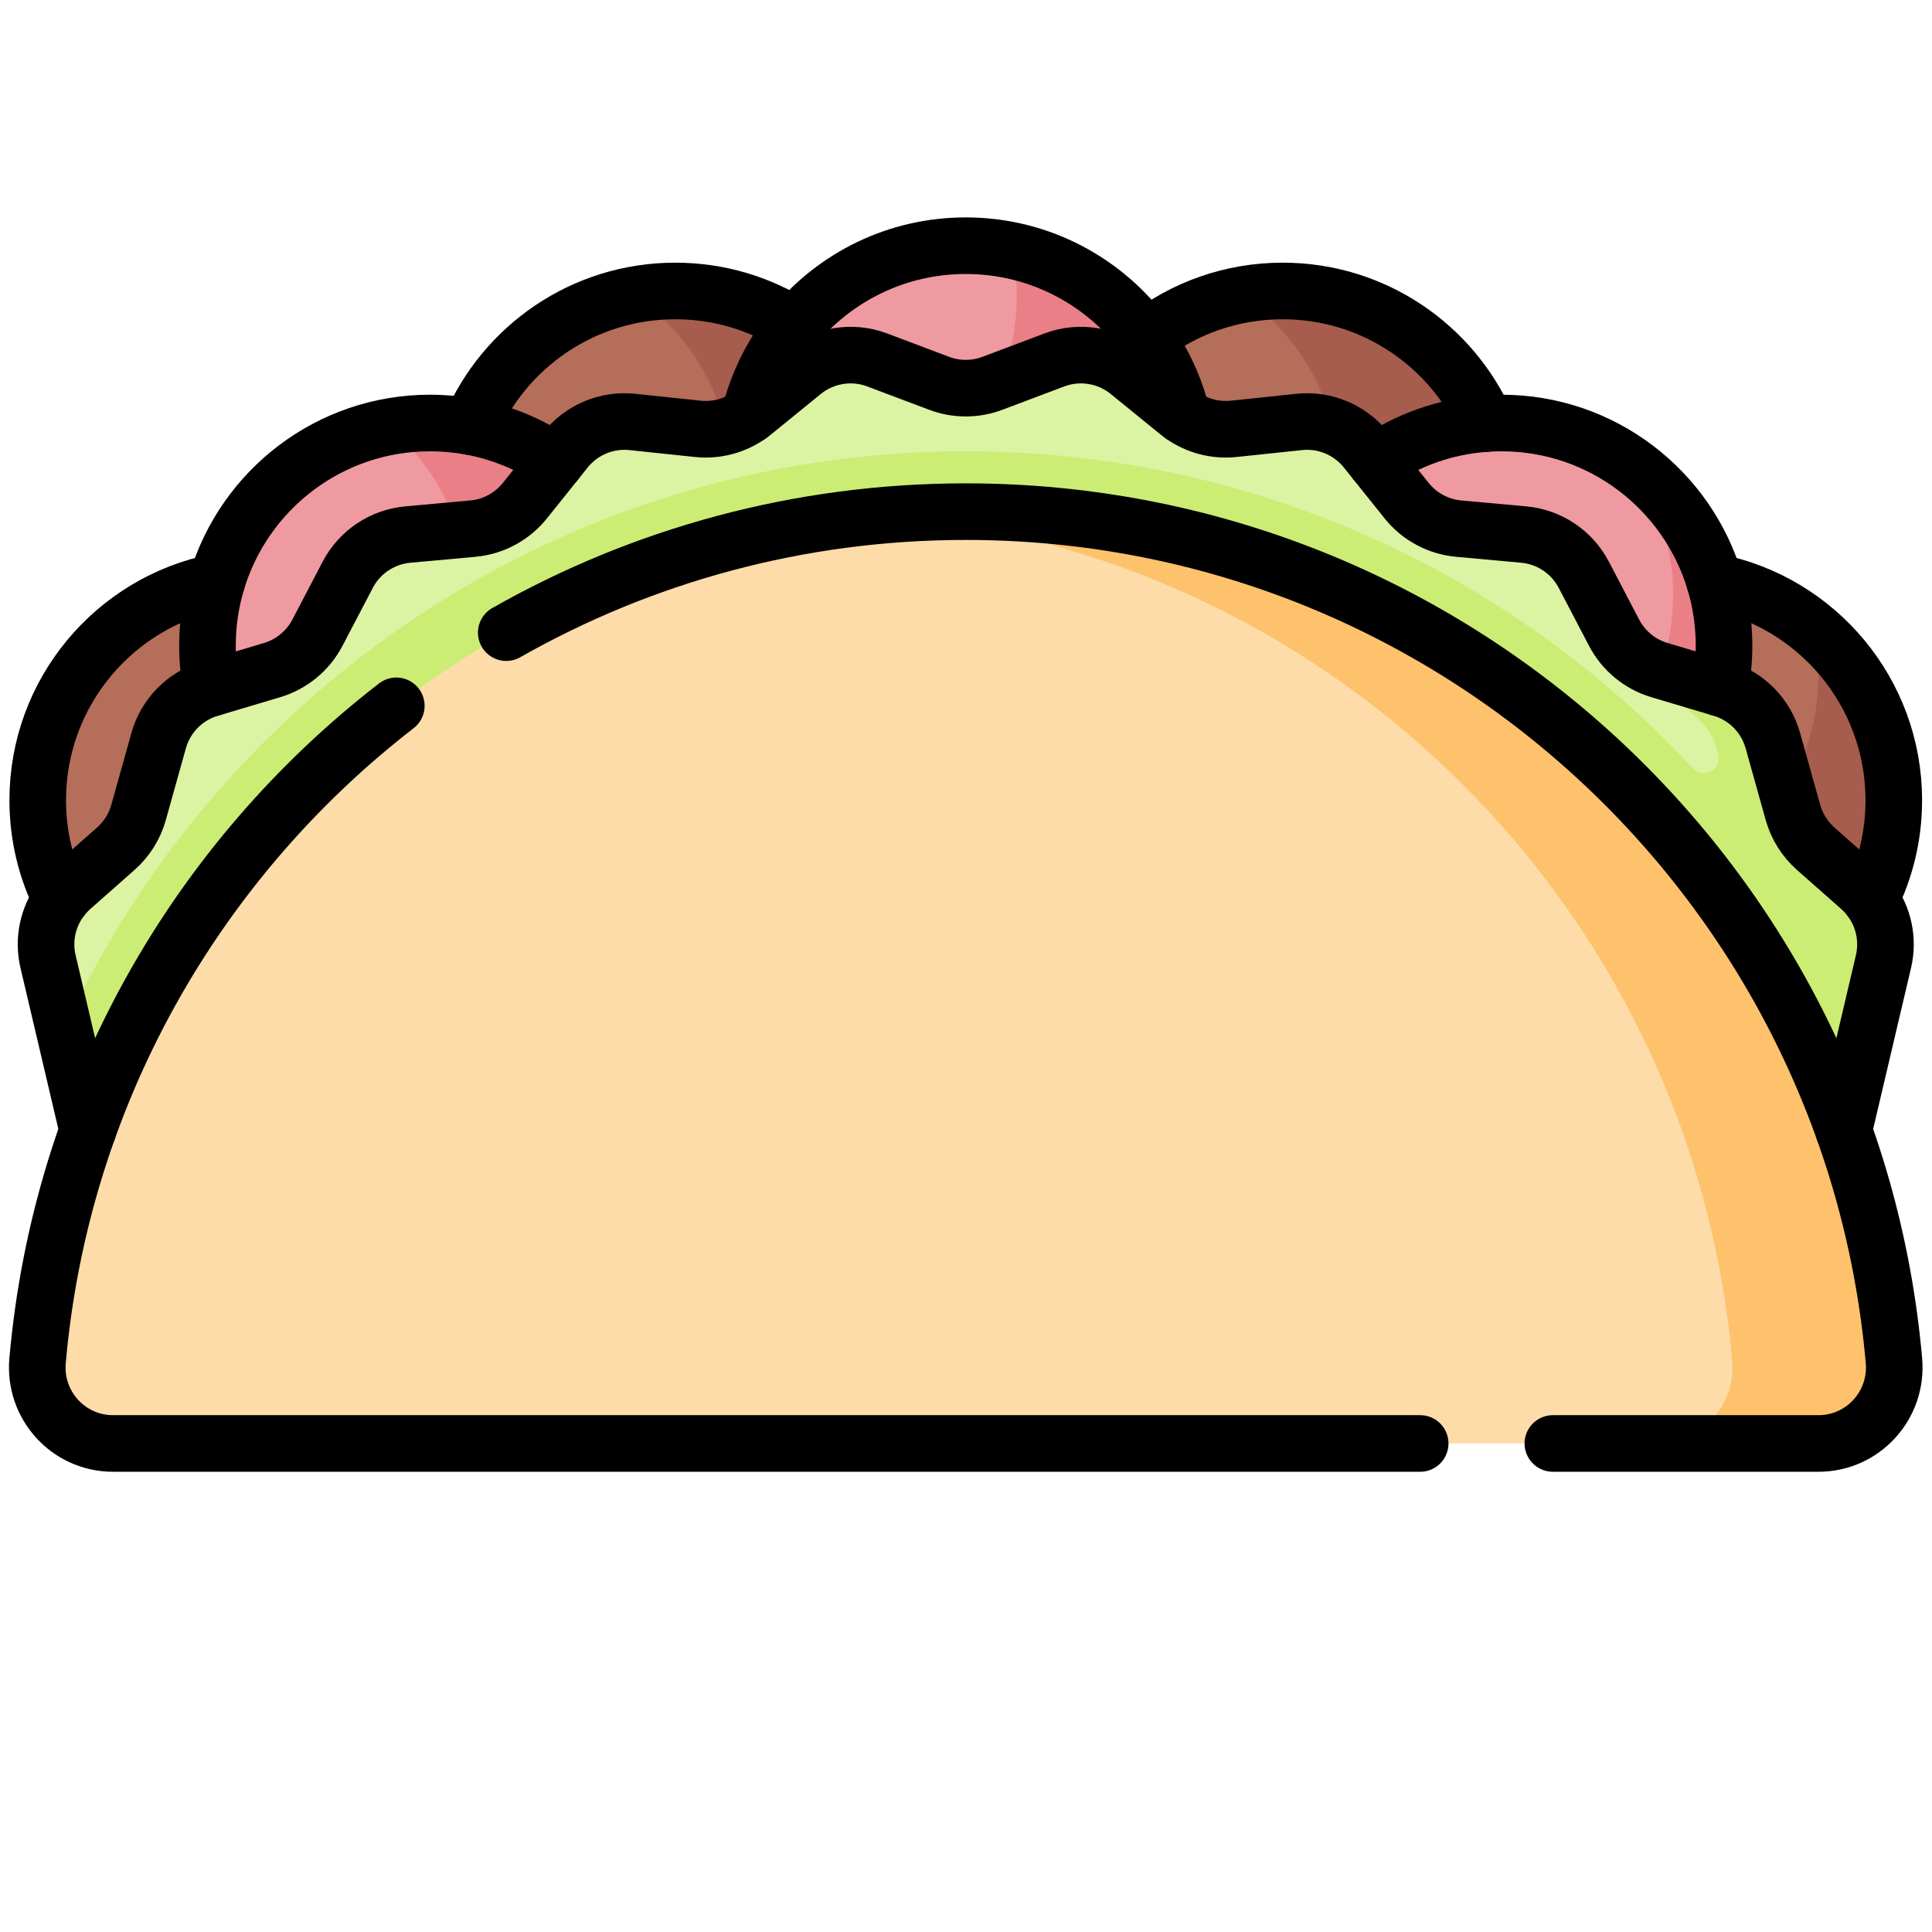 <svg xmlns="http://www.w3.org/2000/svg" xmlns:svg="http://www.w3.org/2000/svg" id="svg9276" width="682.667" height="682.667" viewBox="0 0 682.667 682.667"><defs id="defs9280"><clipPath id="clipPath9290"><path d="M 0,512 H 512 V 0 H 0 Z" id="path9288"></path></clipPath></defs><g id="g9282" transform="matrix(1.333,0,0,-1.333,0,682.667)"><g id="g9284"><g id="g9286" clip-path="url(#clipPath9290)"><g id="g9292" transform="translate(238,376)"><path d="m 0,0 c 0,-32.585 -26.415,-59 -59,-59 -32.585,0 -59,26.415 -59,59 0,32.585 26.415,59 59,59 C -26.415,59 0,32.585 0,0" style="fill:#b46e5a;fill-opacity:1;fill-rule:nonzero;stroke:none" id="path9294"></path></g><g id="g9296" transform="translate(179,435)"><path d="M 0,0 C -3.78,0 -7.472,-0.37 -11.054,-1.049 4.663,-11.648 15,-29.617 15,-50 15,-78.805 -5.647,-102.774 -32.945,-107.951 -23.537,-114.295 -12.201,-118 0,-118 c 32.585,0 59,26.415 59,59 C 59,-26.415 32.585,0 0,0" style="fill:#a65d4e;fill-opacity:1;fill-rule:nonzero;stroke:none" id="path9298"></path></g><g id="g9300" transform="translate(399,376)"><path d="m 0,0 c 0,-32.585 -26.415,-59 -59,-59 -32.585,0 -59,26.415 -59,59 0,32.585 26.415,59 59,59 C -26.415,59 0,32.585 0,0" style="fill:#b46e5a;fill-opacity:1;fill-rule:nonzero;stroke:none" id="path9302"></path></g><g id="g9304" transform="translate(340,435)"><path d="M 0,0 C -3.78,0 -7.472,-0.37 -11.054,-1.049 4.663,-11.648 15,-29.617 15,-50 15,-78.805 -5.647,-102.774 -32.945,-107.951 -23.537,-114.295 -12.201,-118 0,-118 c 32.585,0 59,26.415 59,59 C 59,-26.415 32.585,0 0,0" style="fill:#a65d4e;fill-opacity:1;fill-rule:nonzero;stroke:none" id="path9306"></path></g><g id="g9308" transform="translate(502,300)"><path d="m 0,0 c 0,-32.585 -26.415,-59 -59,-59 -32.585,0 -59,26.415 -59,59 0,32.585 26.415,59 59,59 C -26.415,59 0,32.585 0,0" style="fill:#b46e5a;fill-opacity:1;fill-rule:nonzero;stroke:none" id="path9310"></path></g><g id="g9312" transform="translate(480.685,345.392)"><path d="m 0,0 c 0.855,-3.997 1.314,-8.14 1.314,-12.392 0,-22.472 -12.566,-42.006 -31.052,-51.969 -8.292,-15.358 -23.189,-26.624 -40.893,-29.982 9.408,-6.344 20.744,-10.049 32.945,-10.049 32.585,0 59,26.415 59,59 C 21.314,-27.137 13.021,-10.823 0,0" style="fill:#a65d4e;fill-opacity:1;fill-rule:nonzero;stroke:none" id="path9314"></path></g><g id="g9316" transform="translate(128,300)"><path d="m 0,0 c 0,-32.585 -26.415,-59 -59,-59 -32.585,0 -59,26.415 -59,59 0,32.585 26.415,59 59,59 C -26.415,59 0,32.585 0,0" style="fill:#b46e5a;fill-opacity:1;fill-rule:nonzero;stroke:none" id="path9318"></path></g><g id="g9320" transform="translate(173,341)"><path d="m 0,0 c 0,-32.585 -26.415,-59 -59,-59 -32.585,0 -59,26.415 -59,59 0,32.585 26.415,59 59,59 C -26.415,59 0,32.585 0,0" style="fill:#ef9aa0;fill-opacity:1;fill-rule:nonzero;stroke:none" id="path9322"></path></g><g id="g9324" transform="translate(114,400)"><path d="M 0,0 C -3.708,0 -7.33,-0.358 -10.847,-1.012 1.901,-11.835 10,-27.967 10,-46 10,-74.877 -10.752,-98.893 -38.153,-103.988 -27.865,-112.721 -14.552,-118 0,-118 c 32.585,0 59,26.415 59,59 C 59,-26.415 32.585,0 0,0" style="fill:#ea7f87;fill-opacity:1;fill-rule:nonzero;stroke:none" id="path9326"></path></g><g id="g9328" transform="translate(315,388)"><path d="m 0,0 c 0,-32.585 -26.415,-59 -59,-59 -32.585,0 -59,26.415 -59,59 0,32.585 26.415,59 59,59 C -26.415,59 0,32.585 0,0" style="fill:#ef9aa0;fill-opacity:1;fill-rule:nonzero;stroke:none" id="path9330"></path></g><g id="g9332" transform="translate(268.224,445.724)"><path d="m 0,0 c 0.831,-3.945 1.276,-8.032 1.276,-12.224 0,-32.585 -26.416,-59 -59,-59 -4.193,0 -8.28,0.444 -12.225,1.275 5.631,-26.717 29.332,-46.775 57.725,-46.775 32.584,0 59,26.415 59,59 C 46.776,-29.332 26.717,-5.631 0,0" style="fill:#ea7f87;fill-opacity:1;fill-rule:nonzero;stroke:none" id="path9334"></path></g><g id="g9336" transform="translate(339,341)"><path d="m 0,0 c 0,-32.585 26.415,-59 59,-59 32.585,0 59,26.415 59,59 C 118,32.585 91.585,59 59,59 26.415,59 0,32.585 0,0" style="fill:#ef9aa0;fill-opacity:1;fill-rule:nonzero;stroke:none" id="path9338"></path></g><g id="g9340" transform="translate(432.411,388.911)"><path d="m 0,0 c 6.97,-9.688 11.089,-21.565 11.089,-34.411 0,-32.585 -26.416,-59 -59,-59 -12.846,0 -24.724,4.118 -34.412,11.089 10.711,-14.886 28.173,-24.589 47.912,-24.589 32.584,0 59,26.415 59,59 C 24.589,-28.172 14.886,-10.71 0,0" style="fill:#ea7f87;fill-opacity:1;fill-rule:nonzero;stroke:none" id="path9342"></path></g><g id="g9344" transform="translate(256,166.87)"><path d="m 0,0 h 222 l 21.259,90.351 c 1.688,7.173 -0.705,14.693 -6.228,19.571 l -11.741,10.37 c -2.892,2.554 -4.983,5.891 -6.022,9.607 l -5.316,19.023 c -1.849,6.617 -6.965,11.822 -13.55,13.785 l -16.523,4.924 c -5.173,1.541 -9.504,5.109 -12.007,9.892 l -8.056,15.39 c -3.15,6.019 -9.14,10.027 -15.905,10.643 l -17.241,1.57 c -5.416,0.493 -10.397,3.17 -13.796,7.415 l -10.802,13.486 c -4.259,5.317 -10.931,8.101 -17.706,7.386 l -17.358,-1.829 c -5.293,-0.558 -10.59,1.017 -14.718,4.376 l -13.131,10.684 c -5.52,4.491 -13.011,5.711 -19.671,3.202 L 7.049,243.655 c -4.543,-1.711 -9.555,-1.711 -14.098,0 l -16.439,6.191 c -6.66,2.509 -14.151,1.289 -19.671,-3.202 L -56.29,235.96 c -4.128,-3.359 -9.425,-4.934 -14.718,-4.376 l -17.358,1.829 c -6.775,0.715 -13.447,-2.069 -17.706,-7.386 l -10.802,-13.486 c -3.399,-4.245 -8.38,-6.922 -13.796,-7.415 l -17.241,-1.57 c -6.765,-0.616 -12.755,-4.624 -15.905,-10.643 l -8.056,-15.39 c -2.503,-4.783 -6.834,-8.351 -12.007,-9.892 l -16.523,-4.924 c -6.585,-1.963 -11.701,-7.168 -13.55,-13.785 l -5.316,-19.023 c -1.039,-3.716 -3.13,-7.053 -6.022,-9.607 l -11.741,-10.37 c -5.523,-4.878 -7.916,-12.398 -6.228,-19.571 L -222,0 Z" style="fill:#dcf3a3;fill-opacity:1;fill-rule:nonzero;stroke:none" id="path9346"></path></g><g id="g9348" transform="translate(493.031,276.792)"><path d="m 0,0 -11.74,10.37 c -2.892,2.554 -4.984,5.891 -6.022,9.607 L -23.078,39 c -1.85,6.618 -6.966,11.822 -13.551,13.785 l -16.522,4.924 c -2.165,0.645 -4.169,1.663 -5.966,2.958 1.09,-1.932 2.489,-3.684 4.168,-5.167 l 11.74,-10.37 c 3.26,-2.846 4.917,-6.445 5.708,-9.867 0.916,-3.962 -4.063,-6.555 -6.831,-3.575 -4.663,5.023 -9.537,9.884 -14.622,14.565 -48.658,44.79 -111.9,69.457 -178.077,69.457 -66.176,0 -129.418,-24.667 -178.076,-69.457 -25.957,-23.894 -46.558,-52.379 -60.97,-83.727 l 6.428,-27.318 v 0 l 10.618,-45.13 h 222 222 l 17.047,72.448 4.212,17.903 C 7.916,-12.398 5.523,-4.878 0,0" style="fill:#cbed74;fill-opacity:1;fill-rule:nonzero;stroke:none" id="path9350"></path></g><g id="g9352" transform="translate(29.959,129.498)"><path d="m 0,0 c -11.826,0 -21.038,10.164 -20.001,21.944 11.104,126.137 117.021,225.06 246.042,225.06 129.022,0 234.938,-98.923 246.043,-225.06 C 473.121,10.164 463.908,0 452.083,0 Z" style="fill:#fedca9;fill-opacity:1;fill-rule:nonzero;stroke:none" id="path9354"></path></g><g id="g9356" transform="translate(502.042,151.442)"><path d="m 0,0 c -11.104,126.137 -117.021,225.06 -246.042,225.06 -7.225,0 -14.372,-0.327 -21.439,-0.935 C -148.339,213.879 -53.361,119.074 -42.878,0 c 1.037,-11.78 -8.175,-21.944 -20.001,-21.944 h 42.878 C -8.175,-21.944 1.037,-11.78 0,0" style="fill:#fdc26b;fill-opacity:1;fill-rule:nonzero;stroke:none" id="path9358"></path></g><g id="g9360" transform="translate(124.67,399.04)"><path d="m 0,0 c 8.98,21.14 29.93,35.96 54.33,35.96 11.66,0 22.53,-3.38 31.68,-9.22" style="fill:none;stroke:#000000;stroke-width:15;stroke-linecap:round;stroke-linejoin:round;stroke-miterlimit:10;stroke-dasharray:none;stroke-opacity:1" id="path9362"></path></g><g id="g9364" transform="translate(303.8,422.59)"><path d="m 0,0 c 10,7.78 22.56,12.41 36.2,12.41 24.09,0 44.81,-14.44 53.97,-35.14" style="fill:none;stroke:#000000;stroke-width:15;stroke-linecap:round;stroke-linejoin:round;stroke-miterlimit:10;stroke-dasharray:none;stroke-opacity:1" id="path9366"></path></g><g id="g9368" transform="translate(454.55,357.87)"><path d="m 0,0 c 27.05,-5.37 47.45,-29.24 47.45,-57.87 0,-9.44 -2.22,-18.36 -6.16,-26.27" style="fill:none;stroke:#000000;stroke-width:15;stroke-linecap:round;stroke-linejoin:round;stroke-miterlimit:10;stroke-dasharray:none;stroke-opacity:1" id="path9370"></path></g><g id="g9372" transform="translate(16.16,273.73)"><path d="m 0,0 c -3.94,7.91 -6.16,16.83 -6.16,26.27 0,28.63 20.4,52.5 47.45,57.87" style="fill:none;stroke:#000000;stroke-width:15;stroke-linecap:round;stroke-linejoin:round;stroke-miterlimit:10;stroke-dasharray:none;stroke-opacity:1" id="path9374"></path></g><g id="g9376" transform="translate(147.35,389.68)"><path d="m 0,0 c -6.69,4.59 -14.38,7.84 -22.68,9.36 -3.46,0.63 -7.03,0.96 -10.67,0.96 -26.72,0 -49.29,-17.77 -56.55,-42.13 -1.59,-5.34 -2.45,-11.01 -2.45,-16.87 0,-3.86 0.37,-7.63 1.08,-11.28" style="fill:none;stroke:#000000;stroke-width:15;stroke-linecap:round;stroke-linejoin:round;stroke-miterlimit:10;stroke-dasharray:none;stroke-opacity:1" id="path9378"></path></g><g id="g9380" transform="translate(364.65,389.68)"><path d="m 0,0 c 8.45,5.8 18.48,9.45 29.32,10.18 1.33,0.09 2.68,0.14 4.03,0.14 26.72,0 49.29,-17.77 56.55,-42.13 1.59,-5.34 2.45,-11.01 2.45,-16.87 0,-3.86 -0.37,-7.63 -1.08,-11.28" style="fill:none;stroke:#000000;stroke-width:15;stroke-linecap:round;stroke-linejoin:round;stroke-miterlimit:10;stroke-dasharray:none;stroke-opacity:1" id="path9382"></path></g><g id="g9384" transform="translate(198.69,402.06)"><path d="m 0,0 c 2.16,8.86 6.33,16.94 11.99,23.72 10.83,12.97 27.11,21.22 45.32,21.22 19.66,0 37.07,-9.62 47.8,-24.41 4.4,-6.07 7.68,-13.02 9.51,-20.53" style="fill:none;stroke:#000000;stroke-width:15;stroke-linecap:round;stroke-linejoin:round;stroke-miterlimit:10;stroke-dasharray:none;stroke-opacity:1" id="path9386"></path></g><g id="g9388" transform="translate(23.27,212.45)"><path d="m 0,0 -10.53,44.77 c -1.37,5.8 -0.06,11.84 3.42,16.51 0.82,1.1 1.76,2.13 2.81,3.06 L 7.44,74.71 c 2.89,2.56 4.98,5.89 6.02,9.61 l 5.32,19.02 c 1.85,6.62 6.96,11.82 13.55,13.79 l 0.48,0.14 16.04,4.78 c 5.17,1.54 9.5,5.11 12.01,9.89 l 8.05,15.39 c 3.15,6.02 9.14,10.03 15.91,10.65 l 17.24,1.57 c 5.42,0.49 10.4,3.17 13.8,7.41 l 8.22,10.27 2.58,3.22 c 4.26,5.31 10.93,8.1 17.7,7.38 L 161.72,186 c 4.87,-0.51 9.74,0.78 13.7,3.61 0.35,0.24 0.69,0.5 1.02,0.77 l 13.13,10.68 c 5.52,4.49 13.01,5.71 19.67,3.21 l 16.44,-6.2 c 4.54,-1.71 9.56,-1.71 14.1,0 l 16.44,6.2 c 6.66,2.5 14.15,1.28 19.67,-3.21 l 13.13,-10.68 c 0.33,-0.27 0.67,-0.53 1.02,-0.77 3.96,-2.83 8.83,-4.12 13.7,-3.61 l 17.36,1.83 c 6.77,0.72 13.44,-2.07 17.7,-7.38 l 2.58,-3.22 8.22,-10.27 c 3.4,-4.24 8.38,-6.92 13.8,-7.41 l 17.24,-1.57 c 6.77,-0.62 12.76,-4.63 15.91,-10.65 l 8.05,-15.39 c 2.51,-4.78 6.84,-8.35 12.01,-9.89 l 16.04,-4.78 0.48,-0.14 c 6.59,-1.97 11.7,-7.17 13.55,-13.79 L 452,84.32 c 1.04,-3.72 3.13,-7.05 6.02,-9.61 l 11.74,-10.37 c 1.05,-0.93 1.99,-1.96 2.81,-3.06 3.48,-4.67 4.79,-10.71 3.42,-16.51 L 465.46,0" style="fill:none;stroke:#000000;stroke-width:15;stroke-linecap:round;stroke-linejoin:round;stroke-miterlimit:10;stroke-dasharray:none;stroke-opacity:1" id="path9390"></path></g><g id="g9392" transform="translate(376.458,129.498)"><path d="m 0,0 h -346.5 c -11.825,0 -21.038,10.164 -20,21.944 6.211,70.563 42.094,132.609 95.095,173.585" style="fill:none;stroke:#000000;stroke-width:15;stroke-linecap:round;stroke-linejoin:round;stroke-miterlimit:10;stroke-dasharray:none;stroke-opacity:1" id="path9394"></path></g><g id="g9396" transform="translate(134.195,344.43)"><path d="m 0,0 c 35.945,20.414 77.513,32.072 121.805,32.072 129.021,0 234.938,-98.923 246.042,-225.06 1.037,-11.78 -8.175,-21.944 -20.001,-21.944 H 277.43" style="fill:none;stroke:#000000;stroke-width:15;stroke-linecap:round;stroke-linejoin:round;stroke-miterlimit:10;stroke-dasharray:none;stroke-opacity:1" id="path9398"></path></g></g></g></g></svg>